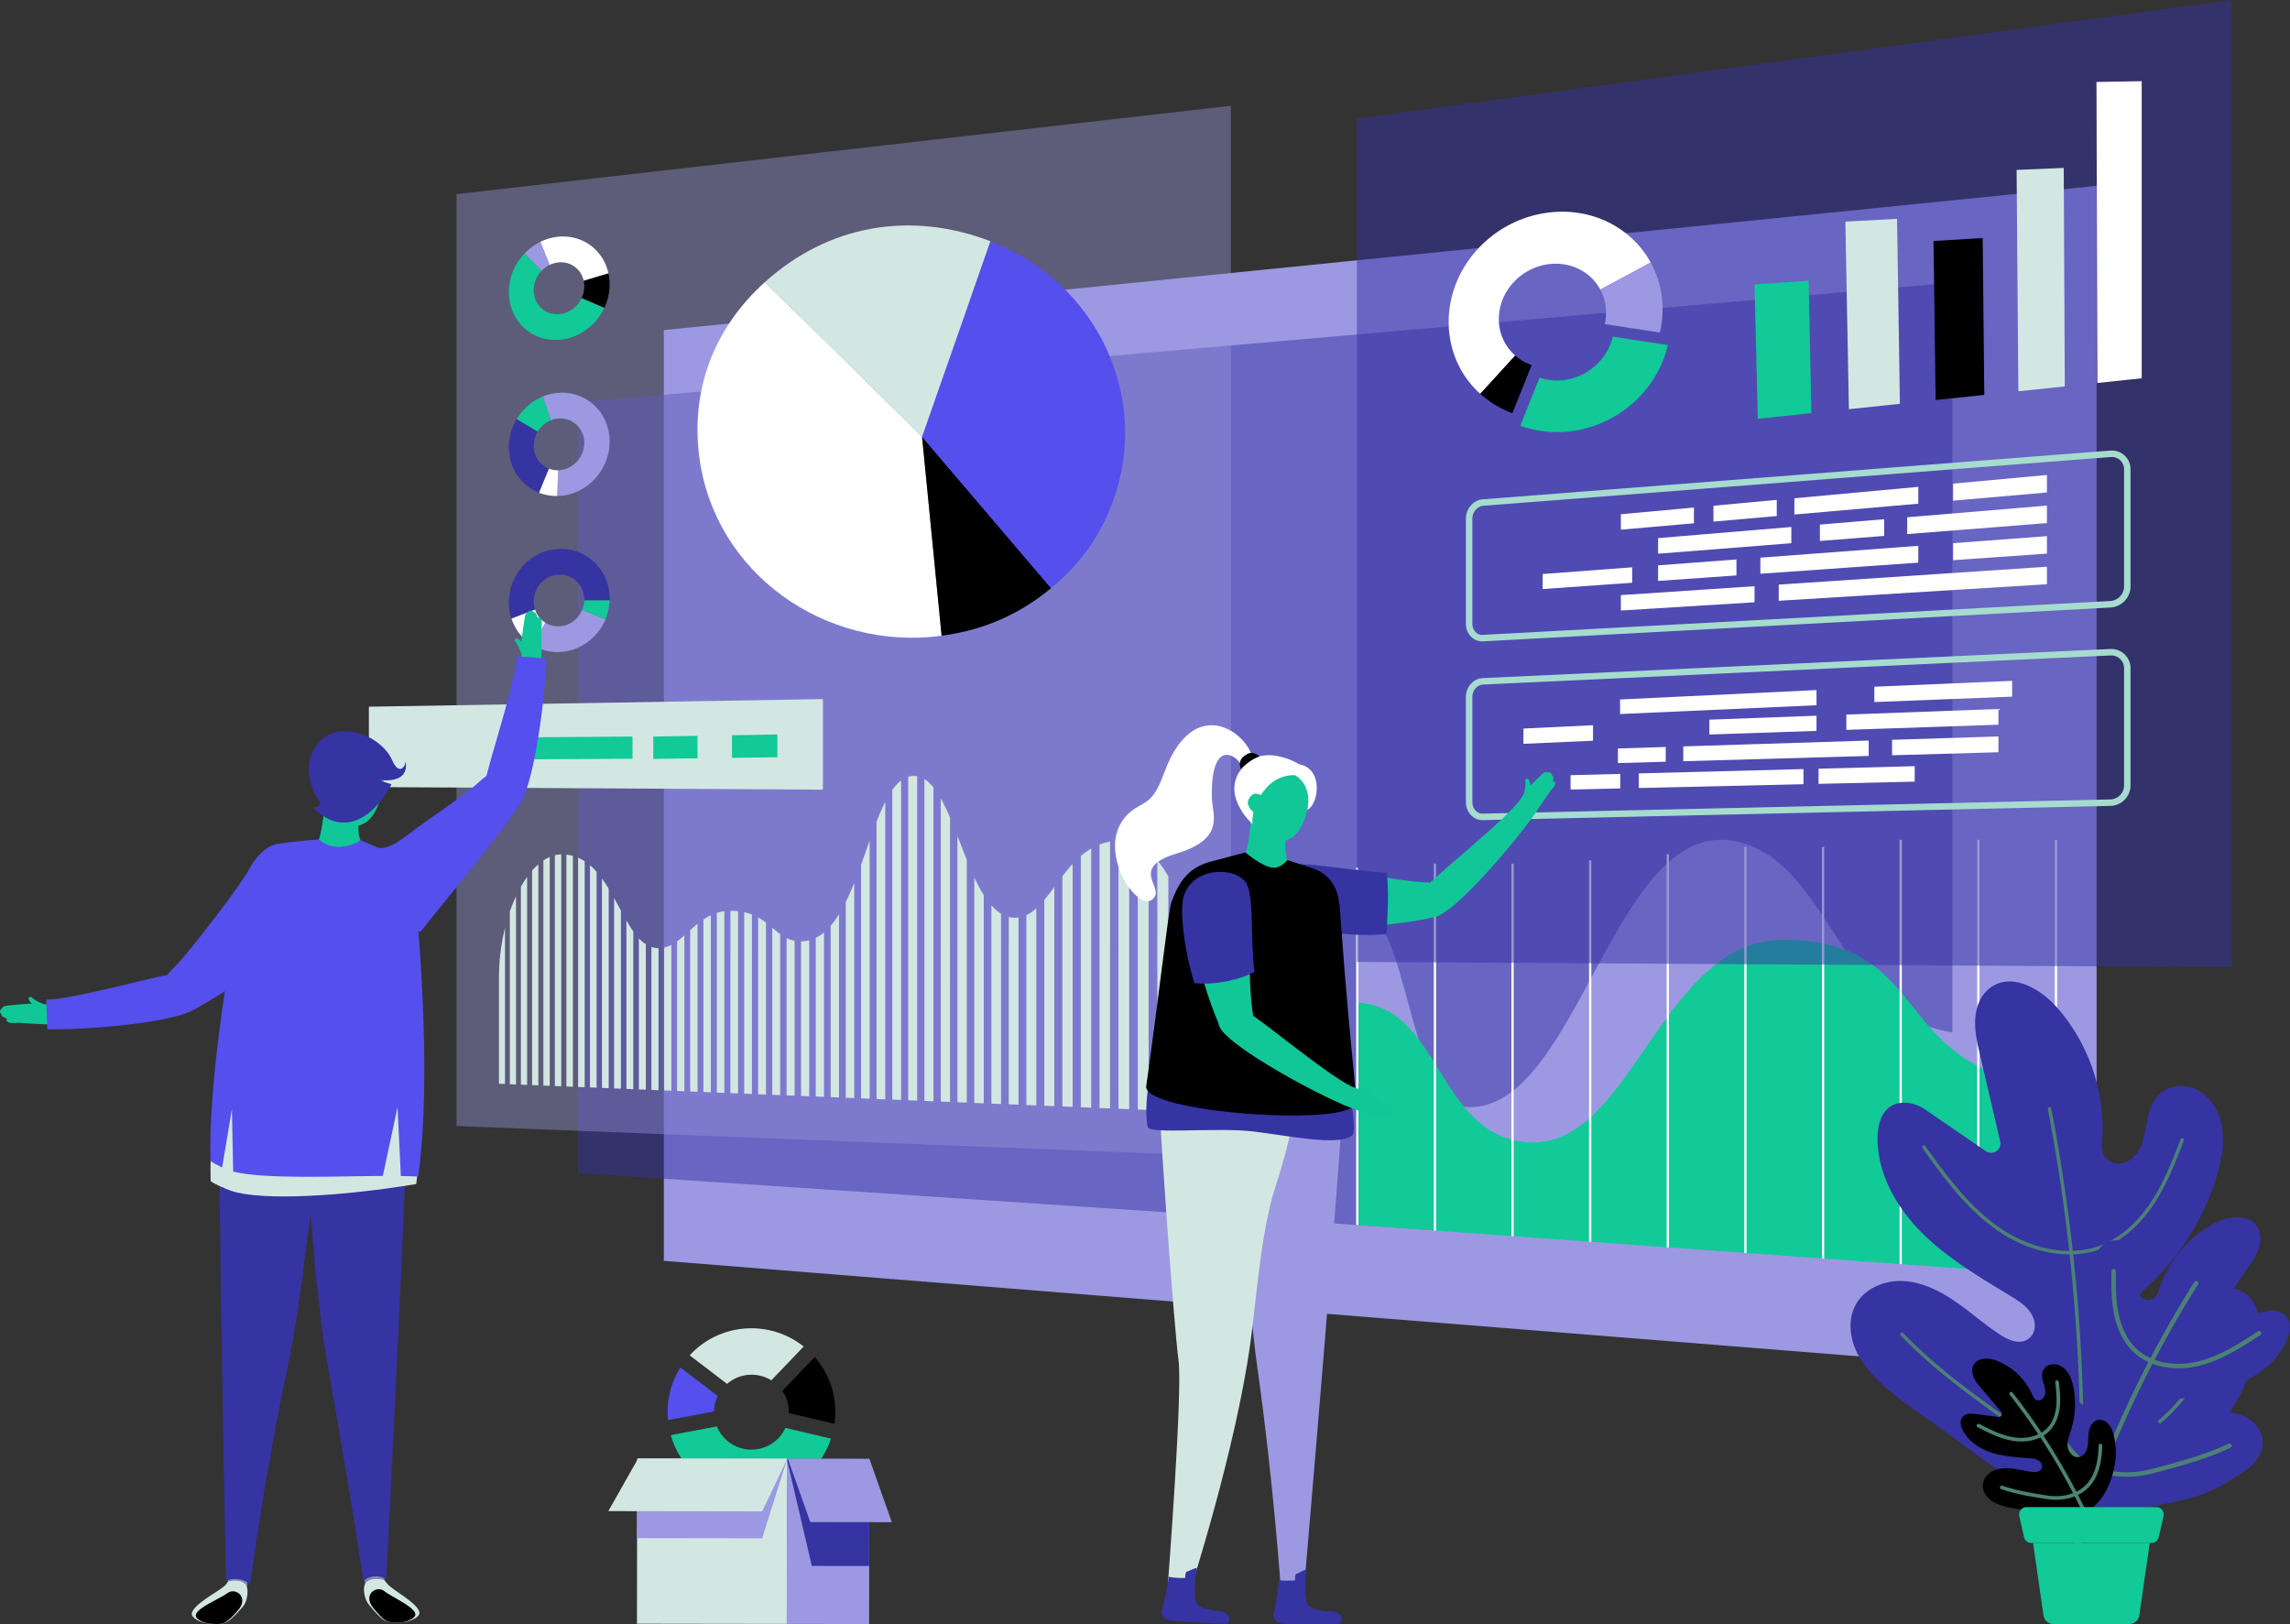 <svg xmlns="http://www.w3.org/2000/svg" xmlns:xlink="http://www.w3.org/1999/xlink" viewBox="0 0 216.58 153.601"><rect x="0" y="0" width="216.58" height="153.601" fill="#333333" stroke="none"/><path d="M63.176 134.317l4.355-.823c.011-.502.13-.995.353-1.462l-3.534-2.698a7.873 7.873 0 00-1.174 4.983z" fill="#544fed"/><path d="M65.331 128.076c-.034.037-.063.078-.098.115l3.53 2.697a3.547 3.547 0 014.187-.337l3.06-3.197c-3.174-2.529-7.817-2.268-10.679.722z" fill="#d3e7e2"/><path d="M73.993 131.548a3.52 3.52 0 01.613 2.1l4.316 1.012a7.903 7.903 0 00-1.869-6.31l-3.06 3.198z"/><path d="M73.634 136.01a3.551 3.551 0 01-5.017.113 3.503 3.503 0 01-.824-1.211l-4.35.822a7.857 7.857 0 002.14 3.56 7.945 7.945 0 0011.224-.252 7.863 7.863 0 001.787-2.977l-4.32-1.015a3.528 3.528 0 01-.64.96z" fill="#12c998"/><path fill="#d3e7e2" d="M60.241 153.569l.024-15.608 14.17.021-.023 15.608z"/><path fill="#9c99e2" d="M74.412 153.59l.024-15.608 7.784.012-.024 15.608z"/><path fill="#9c99e2" d="M60.253 145.48l11.828.017 2.368-7.515-14.185-.021z"/><path fill="#3633a3" d="M74.495 138.314l2.282 9.793 5.426.008.016-10.122-7.784-.011z"/><path fill="#d3e7e2" d="M57.533 142.92l14.552.022 2.377-4.978-14.111-.021z"/><path fill="#9c99e2" d="M74.512 137.964l2.12 5.995 7.714.011-2.12-5.995zM62.783 119.25l135.506 10.832V17.575L62.783 31.22z"/><path opacity=".5" fill="#3633a3" d="M54.67 110.944l129.978 8.677V26.734L54.669 38.043z"/><path d="M163.985 79.54c-11.375-2.097-14.729 25.42-25.11 25.173-5.822-.14-5.537-18.685-10.507-18.846v29.967l66.146 4.733-.068-24.646c-20.442 8.335-19.198-14.303-30.46-16.38z" fill="#9c99e2"/><path d="M168.69 88.885c-11.675 0-14.343 19.82-24.18 19.155-8.586-.58-8.194-12.816-16.142-13.208v21.027l66.146 4.763-.068-17.945c-15.834-1.07-11.339-13.792-25.755-13.792z" fill="#12c998"/><path fill="#fff" d="M128.261 82.04h.214v33.819h-.214zM135.603 81.683h.214v34.705h-.214zM142.945 81.683h.214v35.235h-.214zM150.287 81.377h.214v36.07h-.214zM157.629 80.787h.214v37.189h-.214zM164.971 80.102h.214v38.403h-.214zM172.313 80.102h.214v38.933h-.214zM179.655 79.427h.214v40.137h-.214zM186.997 79.427h.214v40.666h-.214zM194.339 79.427h.214v41.195h-.214z"/><path opacity=".5" fill="#3633a3" d="M128.327 90.978l82.742.498V0l-82.742 11.22z"/><g><path d="M199.562 42.618l-59.342 4.61c-.87.067-1.58.89-1.58 1.834v9.933c0 .486.19.944.52 1.257a1.471 1.471 0 001.1.407l59.342-3.2c1.046-.057 1.897-.948 1.897-1.987v-11.08c0-.508-.2-.973-.562-1.309a1.794 1.794 0 00-1.375-.465zm1.325 12.854c0 .72-.591 1.336-1.318 1.375l-59.342 3.201a.86.86 0 01-.645-.24 1.116 1.116 0 01-.33-.813v-9.933c0-.632.456-1.18 1.015-1.224l59.342-4.61a1.177 1.177 0 01.912.304c.236.22.366.524.366.86v11.08z" fill="#a6dcce"/></g><g fill-rule="evenodd" clip-rule="evenodd" fill="#fff"><path d="M184.719 47.353l8.872-.775v-1.654l-8.872.818zM180.375 50.514l13.216-1.04V47.82l-13.216 1.105zM169.706 48.663l11.719-1.023v-1.594l-11.719 1.08zM162.053 47.832v1.5l5.987-.523v-1.53zM153.296 50.096l6.91-.603v-1.491l-6.91.637zM156.817 50.896v1.474l12.601-.993v-1.535zM184.719 51.374v1.61l8.872-.623v-1.653zM168.228 56.822l25.363-1.565v-1.654l-25.363 1.69zM166.49 52.744v1.521l14.935-1.05v-1.593zM156.817 53.47v1.475l7.41-.52v-1.511zM145.901 55.712l8.465-.595v-1.462l-8.465.636zM153.296 57.743l12.641-.78v-1.519l-12.641.842zM172.121 51.164l6.076-.478v-1.579l-6.076.509z"/></g><g><path d="M199.572 61.382l-59.342 2.753c-.877.04-1.59.845-1.59 1.794v9.933c0 .483.189.945.517 1.267.29.283.666.438 1.06.438h.033l59.343-1.344a1.954 1.954 0 001.906-1.937v-11.08c0-.507-.199-.976-.56-1.32a1.834 1.834 0 00-1.367-.504zm1.315 12.905c0 .714-.587 1.308-1.308 1.324l-59.342 1.344a.858.858 0 01-.652-.264 1.16 1.16 0 01-.333-.829v-9.933c0-.627.451-1.157 1.006-1.183l59.342-2.753.062-.002c.324 0 .626.119.854.337.24.228.371.54.371.879v11.08z" fill="#a6dcce"/></g><path opacity=".4" fill="#9c99e2" d="M43.172 106.503l73.24 2.875V10.004l-73.24 8.353z"/><g><defs><path id="a" d="M112.46 92.073c0-7.698-3.027-12.57-6.597-12.548-5.277.032-6.343 7.154-9.778 7.275-4.823.17-5.589-13.436-9.674-13.411-4.385.027-4.763 15.611-10.658 15.647-2.619.016-2.882-2.91-6.68-2.886-3.335.02-4.346 3.505-6.768 3.53-3.642.035-4.096-8.904-9.218-8.872-3.078.018-5.898 5.648-5.898 11.661v10.034l65.271 2.631V92.073z"/></defs><clipPath id="b"><use xlink:href="#a" overflow="visible"/></clipPath><path clip-path="url(#b)" fill="#d3e7e2" d="M111.337 111.348l1.057.062V66.242l-1.057.133zM109.458 111.238l1.04.061V66.481l-1.04.131zM107.607 111.13l1.025.06V66.716l-1.025.13zM105.784 111.022l1.01.06V66.948l-1.01.128zM103.99 110.917l.994.058V67.177l-.995.126zM102.221 110.813l.98.057V67.402l-.98.124zM100.48 110.71l.964.058V67.624l-.965.122zM98.764 110.61l.95.056V67.842l-.95.12zM97.072 110.51l.937.056V68.058l-.937.118zM95.406 110.413l.923.054V68.27l-.923.117zM93.764 110.316l.91.054V68.478l-.91.115zM92.146 110.222l.896.052v-41.59l-.896.113zM90.55 110.128l.884.052V68.887L90.55 69zM88.977 110.036l.871.05V69.088l-.871.11zM87.426 109.945l.859.05v-40.71l-.859.108zM85.897 109.855l.847.05V69.478l-.847.107zM84.389 109.766l.835.05V69.67l-.835.105zM82.901 109.679l.824.048V69.86l-.824.104zM81.434 109.593l.813.047V70.047l-.813.103zM79.987 109.508l.802.047V70.23l-.802.101zM78.56 109.424l.79.046V70.413l-.79.1zM77.151 109.341l.78.046V70.591l-.78 2.131zM75.761 109.26l.77.045V72.8l-.77.098zM47.189 107.582l.572.034V74.4l-.572.072zM48.221 107.643l.58.034V74.269l-.58.072zM49.266 107.704l.586.035V74.136l-.586.074zM50.323 107.766l.592.035V74l-.592.075zM51.392 107.829l.6.035V73.866l-.6.075zM52.474 107.892l.607.036v-34.2l-.607.077zM53.568 107.957l.614.036V73.589l-.614.078zM54.676 108.022l.621.036v-34.61l-.621.079zM55.797 108.087l.629.038V73.306l-.629.08zM56.932 108.154l.636.038v-35.03l-.636.08zM58.08 108.221l.644.038V73.016l-.644.081zM59.243 108.29l.652.038V74.9l-.652.083zM60.42 108.359l.66.039V74.75l-.66.083zM61.61 108.429l.67.039V74.599l-.67.085zM62.817 108.5l.677.04V74.445l-.677.085zM64.038 108.571l.685.04v-34.32l-.685.086zM65.275 108.644l.694.04v-34.55l-.694.087zM66.527 108.717l.703.042V73.974l-.703.089zM67.796 108.792l.712.042v-35.02l-.712.09zM69.08 108.867l.722.043V73.65l-.721.09zM70.382 108.944l.73.043V73.484l-.73.093zM71.7 109.021l.74.044.001-35.748-.74.093zM73.037 109.1l.75.044V73.147l-.75.095zM74.39 109.179l.76.045v-36.25l-.76.097z"/></g><g><path fill="#d3e7e2" d="M34.888 74.439l42.939.247V66.12l-42.94.72z"/><path fill="#12c998" d="M69.23 71.678l4.291-.058v-2.156l-4.29.073zM61.788 71.778l4.18-.056v-2.129l-4.18.072zM50.529 71.816l9.292-.052v-2.1l-9.292.066z"/></g><g><path d="M51.1 22.876l.876 2.183c.273-.134.571-.219.884-.243a2.192 2.192 0 012.344 1.746l2.34-.703a4.437 4.437 0 00-1.3-2.32c-1.397-1.311-3.432-1.504-5.144-.663z" fill="#fff"/><path d="M52.86 29.71c-1.318.096-2.382-.918-2.382-2.265 0-.704.289-1.36.753-1.842l-1.61-1.639c-.039.04-.077.079-.114.12-1.838 2.038-1.84 5.107 0 6.868 1.847 1.769 4.865 1.562 6.737-.48a5.34 5.34 0 00.913-1.364l-2.146-.922c-.391.84-1.209 1.456-2.151 1.524z" fill="#12c998"/><path d="M49.62 23.964l1.61 1.64c.216-.224.467-.41.746-.545l-.876-2.183a5.201 5.201 0 00-1.48 1.088z" fill="#9c99e2"/><path d="M55.204 26.562c.035.164.056.338.056.52 0 .39-.09.765-.249 1.104l2.146.922a5.085 5.085 0 00.387-3.249l-2.34.703z"/></g><g><path d="M54.554 58.467c-.811.857-2.059 1.007-2.983.428l-1.273 2.08a4.518 4.518 0 002.563.696c1.968-.056 3.665-1.325 4.404-3.095l-2.202-.892a2.559 2.559 0 01-.509.783z" fill="#9c99e2"/><path d="M52.86 51.914c-2.62.11-4.733 2.37-4.733 5.046 0 .543.088 1.066.25 1.549l2.227-.852a2.539 2.539 0 01.57-2.532c.93-.99 2.443-1.048 3.38-.127.49.482.724 1.136.703 1.791l2.394-.003c.003-.054.005-.109.005-.163 0-2.71-2.154-4.82-4.796-4.709z" fill="#3633a3"/><path d="M50.604 57.657l-2.227.852a4.604 4.604 0 001.921 2.465l1.273-2.079a2.312 2.312 0 01-.967-1.238z" fill="#fff"/><path d="M55.063 57.684l2.202.892c.232-.555.368-1.16.386-1.79l-2.394.003c-.01.305-.073.609-.194.895z" fill="#12c998"/></g><g><path d="M52.861 37.15a4.78 4.78 0 00-1.528.353l.76 2.252c.833-.34 1.795-.2 2.461.444.94.904.94 2.459 0 3.468-.489.526-1.135.8-1.773.812l-.08 2.43c.054 0 .106 0 .16-.002 2.638-.13 4.795-2.434 4.795-5.147 0-2.71-2.156-4.776-4.795-4.61z" fill="#9c99e2"/><path d="M50.854 40.82l-1.98-1.188a5.134 5.134 0 00-.747 2.66c0 1.997 1.172 3.65 2.856 4.31l.934-2.276a2.196 2.196 0 01-.743-.478c-.805-.782-.912-2.048-.32-3.028z" fill="#3633a3"/><path d="M48.873 39.632l1.981 1.188c.09-.148.195-.292.32-.426.267-.29.582-.503.92-.64l-.76-2.25a5.157 5.157 0 00-2.46 2.128z" fill="#12c998"/><path d="M50.983 46.603a4.45 4.45 0 001.719.307l.08-2.431a2.25 2.25 0 01-.865-.153l-.934 2.277z" fill="#fff"/></g><g><path d="M211.808 122.039c-1.906-.757-3.6.918-4.557 2.555-.737 1.26-1.34 2.64-2.62 3.475-.487.318-1.06.513-1.643.497-2.144-.055-2.733-2.455-2.037-4.105.583-1.383 1.787-2.391 2.853-3.454a23.306 23.306 0 005.937-10.081c.68-2.39.924-5.149-.914-7.08-.955-1.004-2.43-1.428-3.72-.912-1.584.633-1.883 2.162-2.133 3.569-.21 1.174-.47 2.434-1.487 3.163-.652.467-1.554.539-2.166.02-.615-.524-.543-1.309-.5-2.024.269-4.473-1.311-9.029-4.298-12.397-1.631-1.838-4.43-3.394-6.433-1.728-.515.428-.872 1.02-1.066 1.658-.466 1.532-.113 3.068.236 4.566l1.913 8.197c.182.78-.7 1.372-1.364.916l-5.712-3.92c-.53-.365-1.144-.611-1.787-.651-2.11-.132-2.71 1.683-2.735 3.235-.055 3.418 1.774 6.648 4.208 9.074 2.433 2.426 5.447 4.182 8.386 5.975.913.558 1.87 1.169 2.196 2.243.185.61.058 1.304-.427 1.723-.816.708-1.962.22-2.81-.339-2.624-1.73-4.81-4.169-8.005-4.9-1.135-.258-2.337-.212-3.414.224-3.356 1.358-3.18 4.938-1.591 7.234 1.675 2.42 4.175 4.01 6.547 5.684 4.763 3.363 11.385 9.433 17.78 7.51 3.745-1.122 7.034-3.964 9.41-6.965 1.752-2.213 3.018-4.785 3.63-7.534.303-1.39.446-2.872-.29-4.18-.31-.552-.794-1.012-1.387-1.248z" fill="#3633a3"/><path d="M193.81 104.716a.167.167 0 00-.132.195 170.81 170.81 0 012.545 45.386.166.166 0 00.153.18h.014c.086 0 .159-.066.166-.154a171.159 171.159 0 00-2.55-45.475.168.168 0 00-.195-.132z" fill="#4b8274"/><path d="M206.445 107.653a.167.167 0 00-.215.096c-.725 1.895-1.547 4.043-2.763 5.894-.926 1.412-2.516 3.28-4.829 4.156-2.874 1.09-6.58.404-9.675-1.79-2.831-2.008-4.89-4.859-6.88-7.615a.166.166 0 10-.27.195c2.006 2.779 4.08 5.652 6.958 7.693 2.177 1.544 4.656 2.36 6.957 2.36a8.525 8.525 0 003.029-.53c2.396-.91 4.036-2.832 4.99-4.285 1.234-1.882 2.063-4.048 2.795-5.959a.167.167 0 00-.097-.215zM209.052 128.244a.166.166 0 00-.227.064c-1.568 2.792-4.114 6.659-8.102 7.99-3.404 1.136-7.571.256-11.148-2.353l-.684-.498c-3.033-2.206-5.897-4.29-8.897-7.37a.167.167 0 10-.239.234c3.02 3.1 5.895 5.191 8.94 7.406l.683.498c2.606 1.9 5.523 2.903 8.252 2.903 1.108 0 2.186-.165 3.199-.503 4.097-1.369 6.692-5.303 8.287-8.144a.166.166 0 00-.064-.227z" fill="#4b8274"/><g><path d="M215.542 124.056a2.173 2.173 0 00-1.164-.025l-4.136.976a.541.541 0 01-.57-.832l2.936-4.285c.536-.783 1.083-1.587 1.163-2.573.033-.41-.037-.83-.233-1.192-.766-1.405-2.71-1.137-4.053-.444a10.76 10.76 0 00-5.24 6.166c-.136.421-.272.889-.74 1.052-.466.162-.963-.08-1.23-.496-.414-.646-.278-1.43-.133-2.151.174-.865.086-2.126-.41-2.53-.456-.369-1.778-.52-2.324-.307-1.027.399-1.964 2.34-2.115 3.866a14.436 14.436 0 001.109 7.125c.367.85.825 1.699.846 2.625.024 1.104-.852 2.352-2.085 1.904a1.764 1.764 0 01-.824-.653c-.54-.767-.573-1.695-.708-2.584-.176-1.156-.763-2.498-2.02-2.489-.39.003-.769.16-1.07.408-.714.587-.966 1.471-1.106 2.338-.272 1.718-.13 3.48.368 5.144.677 2.257 1.91 4.627 3.79 6.11 3.207 2.536 8.262 1.303 11.732.434 1.727-.432 3.592-1.562 5.09-2.579 1.423-.965 2.33-2.984.725-4.516-.516-.491-1.19-.787-1.894-.892-1.984-.295-3.778.62-5.662 1.027-.608.131-1.37.156-1.676-.434-.182-.35-.098-.776.145-1.086.428-.544 1.11-.682 1.756-.798 2.077-.374 4.189-.71 6.12-1.56 1.933-.85 3.702-2.3 4.441-4.277.336-.898.402-2.076-.828-2.472z" fill="#3633a3"/><path d="M207.82 121.182a.213.213 0 00-.292.066 106.784 106.784 0 00-11.709 25.604.212.212 0 00.405.124 106.371 106.371 0 0111.662-25.502.212.212 0 00-.066-.292z" fill="#4b8274"/><path d="M213.55 125.92c-1.747 1.136-3.553 2.31-5.6 2.827-2.22.56-4.447.135-5.81-1.11-1.098-1.001-1.574-2.408-1.78-3.41-.273-1.327-.257-2.74-.243-3.985a.21.21 0 00-.21-.214.211.211 0 00-.213.21c-.015 1.266-.03 2.702.251 4.073.219 1.065.727 2.56 1.909 3.639.828.756 1.944 1.232 3.184 1.397a8.045 8.045 0 003.015-.19c2.116-.534 3.952-1.727 5.728-2.881a.212.212 0 00-.23-.356zM210.77 136.549c-2.395 1.096-4.492 1.653-6.712 2.242l-.499.133c-2.59.69-5.124.272-6.778-1.12-1.941-1.632-2.513-4.398-2.774-6.337a.212.212 0 00-.42.057c.27 2.008.868 4.877 2.922 6.605.944.794 2.153 1.292 3.492 1.47 1.155.154 2.406.07 3.668-.266l.497-.133c2.238-.594 4.352-1.155 6.78-2.267a.211.211 0 10-.176-.384z" fill="#4b8274"/></g><g><path d="M199.136 134.462a.978.978 0 00-.628-.168c-.71.068-.963.86-.996 1.523-.024.51.011 1.035-.249 1.5a.999.999 0 01-.427.417c-.67.324-1.238-.33-1.288-.954-.043-.524.167-1.03.325-1.531a8.193 8.193 0 00.211-4.088c-.175-.853-.543-1.751-1.42-2.06-.455-.16-.979-.057-1.294.31-.386.449-.233.973-.084 1.451.124.4.246.834.05 1.223-.127.25-.393.416-.666.351s-.377-.32-.479-.55a6.108 6.108 0 00-3.318-3.177c-.798-.313-1.912-.351-2.262.487-.09.216-.105.457-.062.687.102.551.458.974.806 1.385l1.907 2.248a.307.307 0 01-.273.503l-2.392-.31a1.238 1.238 0 00-.656.082c-.672.296-.565.956-.323 1.444.532 1.074 1.615 1.788 2.756 2.156 1.14.368 2.352.434 3.547.524.371.029.764.066 1.038.349.155.16.227.397.145.605-.138.35-.57.381-.921.342-1.088-.12-2.154-.532-3.257-.25-.391.1-.755.307-1.017.614-.817.959-.188 2.046.672 2.508.906.487 1.932.583 2.932.726 2.01.289 5.029 1.124 6.692-.495.975-.947 1.533-2.357 1.783-3.67a6.595 6.595 0 00-.091-2.927c-.13-.481-.324-.966-.761-1.255z"/><path d="M190.343 131.707a.171.171 0 10-.27.212 60.331 60.331 0 018.064 13.708.171.171 0 10.316-.133 60.655 60.655 0 00-8.11-13.787z" fill="#4b8274"/><path d="M194.529 130.554a.171.171 0 00-.151.19c.08.701.17 1.495.094 2.253-.057.57-.24 1.382-.793 2-.686.77-1.9 1.134-3.17.95-1.177-.172-2.262-.728-3.311-1.266a.172.172 0 00-.157.307c1.074.55 2.185 1.119 3.418 1.298.271.04.538.056.798.052 1.087-.018 2.054-.411 2.678-1.112.614-.688.817-1.573.88-2.194.079-.795-.014-1.609-.096-2.326a.175.175 0 00-.19-.152zM198.658 136.553a.172.172 0 00-.177.166c-.034 1.101-.194 2.684-1.183 3.706-.841.87-2.23 1.248-3.717 1.012l-.292-.047c-1.285-.203-2.498-.394-3.909-.872a.172.172 0 00-.11.326c1.438.486 2.666.68 3.965.886l.292.046c.342.054.679.078 1.006.073 1.206-.021 2.29-.437 3.012-1.185 1.072-1.108 1.244-2.776 1.28-3.934a.172.172 0 00-.167-.177z" fill="#4b8274"/></g><g fill="#12c998"><path d="M203.937 142.542h-12.28a.699.699 0 00-.68.853l.455 2a.698.698 0 00.68.542h11.37a.699.699 0 00.681-.543l.455-1.999a.699.699 0 00-.681-.853z"/><path d="M193.268 152.791c.067.465.465.81.935.81h7.188c.47 0 .868-.345.935-.81l.989-6.854H192.28l.988 6.854z"/></g></g><g><path fill="#12c998" d="M165.937 26.906l.312 12.704 5.068-.535-.264-12.526z"/><path fill="#d3e7e2" d="M174.529 20.962l.332 17.74 4.826-.51-.27-17.495z"/><path d="M182.866 22.795l.199 15.04 4.602-.485-.15-14.838z"/><path fill="#d3e7e2" d="M190.724 16.069l.165 20.94 4.392-.463-.1-20.664z"/><path fill="#fff" d="M198.359 36.222l4.197-.444v-28.1l-4.278.074z"/></g><g fill-rule="evenodd" clip-rule="evenodd" fill="#fff"><path d="M144.083 68.906v1.445l6.58-.295v-1.465zM153.22 67.534l18.578-.832v-1.434l-18.578.89zM177.267 66.401l13.033-.513v-1.492l-13.033.554zM174.619 69.031l14.387-.488v-1.488l-14.387.533zM178.943 69.972v1.462l10.063-.287v-1.494zM161.665 69.471l10.133-.344v-1.435l-10.133.376zM159.199 71.997l17.534-.5v-1.456l-17.534.555zM153.018 72.173l4.521-.129V70.65l-4.521.142zM171.991 72.703v1.434l9.096-.21v-1.462zM154.991 74.53l15.574-.36v-1.43l-15.574.408zM148.536 73.318v1.36l4.7-.108v-1.376z"/></g><g><path d="M72.347 26.676c-4.839 4.366-7.025 10.183-6.212 16.515 1.407 11.003 11.89 18.42 22.92 16.938L87.205 41.3 72.347 26.675z" fill="#fff"/><path d="M89.055 60.129c3.993-.54 7.324-1.999 10.355-4.506L87.205 41.3l1.85 18.828z"/><path d="M93.667 22.817L87.205 41.3 99.41 55.623c2.84-2.348 4.718-5.024 5.926-8.424 3.428-9.644-1.555-20.492-11.669-24.382z" fill="#544fed"/><path d="M72.347 26.676l14.858 14.625 6.462-18.484c-7.536-2.898-15.317-1.56-21.32 3.86z" fill="#d3e7e2"/></g><g><path d="M21.794 123.136c.01.547-.246 26.978-.246 26.978.632.593 1.7.556 1.722.503 0 0 4.27-26.72 4.264-27.98-.754.505-5.32.972-5.74.499z" fill="#8786b6"/><path d="M20.75 109.518c.077 13.252.624 40.048.624 40.048.571-.393 1.664-.274 2.295.313 0 0 1.248-9.737 3.355-19.658 1.818-8.564 2.189-16.777 2.91-17.27l.111-1.653c-2.443-.316-4.851-.823-7.276-1.332a55.06 55.06 0 01-2.02-.448z" fill="#3633a3"/><path d="M21.548 149.586s-.043.176-.373.463c-.577.5-2.98 1.746-3.036 2.573-.028.417.825.851 1.539.929.714.076 1.345.079 1.743-.122.497-.249 1.486-1.371 1.656-1.618.297-.43.392-1.227.298-1.618-.248-1.04-1.827-.607-1.827-.607z" fill="#d3e7e2"/><path d="M21.537 150.663c-.698.525-2.976 1.42-3.024 2.116-.024.351.695.717 1.296.782.602.064 1.132.066 1.468-.102.418-.21 1.254-1.153 1.395-1.364.768-1.15-.457-1.942-1.135-1.432z"/><path d="M48.812 60.396c-.245.13-.067.279.052.446.195.317.367.676.456 1.035-.042-.42.218-.405.238-.85-.044-.172-.596-.727-.746-.63z" fill="#12c797"/><path d="M50.875 58.43c-.054.035-.154-.604-.395-.517 0 0-.097-.196-.293-.167-.147.022-.424.246-.481.353-.09.167-.136.772-.185 1.009-.013.081-.186 1.25-.205 1.776-.02.444-.013.893.028 1.312.005.023 1.399.39 1.857.38.044-.742-.011-3.059-.002-3.114.158-.911-.102-1.172-.324-1.032z" fill="#12c797"/><path d="M49.332 62.06c-.007 2.362-2.754 10.315-3.112 12.526-.02.12-.018.268.008.426.114.693.706 1.578 2.08 1.208 1.5-.403 2.812-10.054 2.901-13.94-.489.027-1.125-.058-1.877-.22z" fill="#8786b6"/><path d="M45.712 74.229c-2.417 2.185-8.129 5.659-9.559 7.157-.26.271 2.773 3.332 3.463 3.64 1.594.712 7.563-6.452 9.236-9.353.635-1.1-.177-4.125-3.14-1.444z" fill="#8786b6"/><path d="M46.986 69.884c-.382 1.317-.744 2.566-.98 3.501-.203.148-.404.31-.609.496-1.186 1.074-3.18 2.461-5.107 3.803-1.917 1.335-3.113 2.613-4.487 2.514-.168-.012 3.503 8.535 3.99 7.906 1.582-2.046 8.077-9.805 9.446-12.163 1.35-2.254 2.36-10.231 2.438-13.651l-2.813-.232c-.004 1.37-1.043 4.95-1.878 7.826z" fill="#544fed"/><path d="M2.717 94.397c-.104.145.425.723.595.774.444.002.443-.258.86-.197a3.76 3.76 0 01-1.012-.504c-.162-.128-.302-.312-.443-.073z" fill="#12c797"/><path d="M3.18 94.923c-.526-.006-1.702.112-1.784.12-.238.038-.845.055-1.016.137-.109.053-.346.318-.375.465-.038.194.153.3.153.3-.098.237.535.366.498.419-.151.215.097.487 1.015.373.056-.007 2.366.158 3.11.15.032-.458-.268-1.868-.291-1.873a9.427 9.427 0 00-1.31-.091z" fill="#12c797"/><path d="M17.438 92.507a1.365 1.365 0 00-.424-.027c-2.226.252-10.3 2.62-12.66 2.515.127.758.182 1.399.13 1.885 3.886.095 13.589-.759 14.063-2.238.435-1.355-.421-1.987-1.109-2.135z" fill="#8786b6"/><path d="M24.282 82.746c-1.564 1.358-5.304 6.899-7.602 9.209-2.818 2.833.165 3.787 1.296 3.205 2.976-1.534 10.414-7.157 9.78-8.782-.276-.705-3.19-3.879-3.474-3.632z" fill="#8786b6"/><path d="M24.21 81.28c-1.526 2.346-2.397 3.57-3.82 5.423-1.433 1.861-2.913 3.787-4.042 4.921a7.193 7.193 0 00-.523.584c-.947.192-2.21.495-3.544.814-2.913.698-6.538 1.566-7.907 1.505l.099 2.821c3.42.084 11.436-.547 13.75-1.79 2.421-1.255 8.046-5.04 10.165-6.523.65-.456-4.086-7.895-4.178-7.755z" fill="#544fed"/><path d="M31.21 122.282c-.046 1.259 3.389 28.099 3.389 28.099.02.053 1.087.124 1.737-.45 0 0 .568-26.426.595-26.973-.434.46-4.983-.15-5.721-.676z" fill="#8786b6"/><path d="M28.78 103.345s.02 6.905.333 9.18c.632 4.577.545 9.275 2.096 17.89a756.829 756.829 0 013.168 19.114c.648-.567 1.591-.551 2.15-.14 0 0 2.341-45.337 2.012-47.2-1.147.553-6.234 1.26-9.759 1.156z" fill="#3633a3"/><path d="M37.19 104.668c-3.527-.073-7.042-.096-10.549-.537-2.17-.272-4.191-.805-6.034-1.623-.468 3.24-.765 6.47-.687 9.179.069.177 1.474.79 2.003.961 2.934.954 10.51.49 17.443-.66.365-2.575.126-4.374.216-7.316-.78.028-1.579.013-2.393-.004z" fill="#d3e7e2"/><path d="M30.69 74.96c.145.98-.29 4.136-.627 4.65.813 1.8 3.82.908 4.022-.155-.47-1.142.109-2.817.114-3.018-.724.11-3.263-1.297-3.508-1.477z" fill="#12c797"/><path d="M33.352 71.434c-1.433.098-2.295 1.346-2.197 2.766l.101 1.473c.074 1.071 1.84 2.642 2.76 2.38 2.173-.619 2.364-4.691 2.258-5.143-.296-1.26-1.588-1.568-2.922-1.476z" fill="#12c797"/><path d="M39.38 85.308c.187-1.961-.297-3.779-2.454-4.639-.719-.286-2.841-1.214-2.841-1.214s-.524.542-1.913.63c-1.247.08-2.012-.686-2.012-.686s-1.248.064-3.727.374c-1.99.249-3.298 2.908-3.494 4.118-.185 1.151-3.297 16.63-3.031 25.874.068.177.874.519 1.1.654l.924-5.52.123 5.91c2.994.74 9.706.433 14.154.41l1.388-6.512.315 6.523c.428.01 1.3.022 1.637.047 1.425-10.05-.214-25.494-.17-25.97z" fill="#544fed"/><path d="M36.71 149.878a4.23 4.23 0 01-.364-.442s-1.524-.414-1.86.48c-.15.394-.014 1.225.269 1.663.162.253 1.116 1.406 1.605 1.67.392.213 1.022.23 1.738.176.716-.055 1.582-.463 1.567-.88-.03-.829-2.44-2.102-2.954-2.667z" fill="#d3e7e2"/><path d="M36.33 150.48c-.662-.531-1.911.223-1.179 1.397.134.214.94 1.183 1.352 1.406.33.179.86.194 1.464.148.603-.047 1.332-.39 1.32-.742-.026-.697-2.276-1.662-2.957-2.209z"/><path d="M37.087 71.896c-.93-2.137-4.454-3.71-6.535-2.066-1.838 1.45-1.585 4.049-.458 5.779.58.89-.516.712-.516.712s.879.98 1.885 1.306c3.385 1.101 5.559-3.446 5.559-3.446s-1.385-.423-.954-.392c2.05.147 2.495-.773 2.284-1.832.067.422-.57 1.533-1.265-.06z" fill="#3633a3"/></g><g><path d="M117.226 103.075v9.21c.688.542.503 8.783 1.744 17.473 1.436 10.067 2.184 20.736 2.184 20.736.988.741 2.14.016 2.16-.062 0 0 3.994-46.283 3.732-48.16-1.17.512-6.292 1.034-9.82.803z" fill="#9c99e2"/><path d="M125.776 152.394c-.183 0-1.352-.013-1.966-.472-.505-.375-.371-2.968-.275-3.468-.257.027-.732.36-.98.425-.095.207-.065.443-.075.59-.237.043-1.28.057-1.55-.03-.038.765-.326 2.698-.436 3.021-.09.265-.079.56.062.724.4.466.885.406 1.364.406.782 0 3.381.011 4.506.011.254 0 .48-.13.48-.474 0-.204-.202-.733-1.13-.733z" fill="#3633a3"/><path d="M144.474 73.65c-.277-.024-.208.198-.199.404a3.77 3.77 0 01-.18 1.12c.193-.376.405-.223.663-.586.058-.169-.105-.937-.284-.938z" fill="#12c797"/><path d="M146.88 73.892c-.062-.005.151-.48-.096-.547 0 0 .009-.18-.172-.261-.136-.062-.477-.056-.576-.015-.155.064-.478.443-.63.574-.048.048-.743.734-1.005 1.073a6.183 6.183 0 00-.588.886c-.008.017 1.013.98 1.409 1.209.384-.47 1.419-2.035 1.453-2.067.56-.523.46-.83.205-.852zM134.614 83.438c-3.262-.167-9.773-1.762-11.85-1.717-.376.008-.402 4.328-.131 5.037.623 1.635 9.935.799 13.18-.068 1.231-.33 2.803-3.047-1.199-3.252z" fill="#12c797"/><path d="M122.765 81.72c-.377.01-.403 4.329-.132 5.038.415 1.09 4.717 1.968 8.486 1.583.062-.427.096-1.743.12-2.176.062-1.063.036-2.561-.077-3.614-3.187-.195-6.932-.862-8.397-.83z" fill="#3633a3"/><path d="M134.56 84.18a1.352 1.352 0 00-.225.363c-.282.647-.266 1.713 1.091 2.15 1.483.479 7.847-6.929 10.04-10.151-.427-.243-.916-.661-1.46-1.209-1.294 1.986-7.94 7.182-9.446 8.848z" fill="#12c797"/><path d="M109.586 102.271c-.143 1.02 1.407 22.96 1.875 26.402.395 2.9-.995 20.988-.995 20.988.02.078 1.222.964 2.21.402 0 0 4.118-12.778 5.555-22.845.551-3.863.98-10.657 2.407-15.017 1.617-4.943 1.961-8.093 1.961-8.093-3.528.23-11.843-1.324-13.013-1.837z" fill="#d3e7e2"/><path d="M108.949 100.427s-.854 4.243-.4 6.164c.167.711 6.585.004 10.069.433 3.483.427 8.062 1.406 9.282.347.54-.469-.583-5.859-.583-5.859l-18.368-1.085z" fill="#3633a3"/><path d="M118.258 76.391c.144.982-.137 3.714-.475 4.228.814 1.805 3.766 1.797 3.968.732-.47-1.145.02-3.276.025-3.477-.727.11-3.272-1.303-3.518-1.483z" fill="#12c797"/><path d="M120.93 72.857c-1.438.098-2.303 1.35-2.205 2.772 0 .015.1 1.478.1 1.478.074 1.073 1.845 2.649 2.766 2.387 2.179-.619 2.373-4.703 2.267-5.155-.296-1.264-1.591-1.574-2.929-1.482z" fill="#12c797"/><path d="M124.813 82.411c-.471-.273-3.062-1.06-3.062-1.06s-.61.775-1.331.723c-1.05-.077-2.637-1.455-2.637-1.455s-2.24.617-2.995.798c-2.264.544-3.207 1.736-4.025 3.984-.252.694-1.19 9.067-2.357 17.326-.35 2.48 18.505 3.805 19.64 1.799.464-.818-.203-2.984-1.269-17.782-.107-1.483-.137-3.273-1.964-4.333z"/><path d="M122.9 72.29s-3.027-1.874-4.98-.103c-2.941 2.667.544 5.766.544 5.766-.21-.965.877-4.687 4-4.643 0 0 1.682.803 1.182 3.282 1.058-.49 1.558-3.862-.746-4.301z" fill="#fff"/><path d="M118.018 75.904c-.013.35.39.9.733 1.01.161-.383.487-1.157.624-1.642a1.219 1.219 0 00-.597-.207c-.371-.015-.745.468-.76.839z" fill="#12c797"/><path d="M110.082 73.15c-.934 2.577-1.627 2.634-2.617 3.244-4.885 3.014.503 10.909 1.782 8.334.498-1.004-2.216-2.72 2.024-3.998 4.687-1.412 3.372-3.737 3.34-5.26-.118-5.776 2.42-4.093 2.914-2.869.292.725.694.481.894-.071.814-2.246-5.237-7.93-8.337.62z" fill="#fff"/><path d="M118.428 71.215a.886.886 0 00-.532.136c-.713.433-.73.93-.52 1.388 0 0 .782-.876 1.736-1.19 0 0-.282-.305-.684-.334z"/><g><path d="M129.43 102.893a3.783 3.783 0 01-1.134.05c.408.113.3.351.708.531.177.022.897-.292.861-.467-.032-.276-.236-.164-.435-.114z" fill="#12c797"/><path d="M130.811 104.138c-.072-.042-1.1-.629-1.585-.838a9.39 9.39 0 00-1.236-.451c-.024-.004-.874 1.165-1.03 1.597.676.31 2.86 1.102 2.908 1.13.794.48 1.133.333 1.083.074-.013-.063.62.077.626-.181 0 0 .219-.019.263-.212.033-.146-.075-.486-.154-.579-.123-.145-.673-.409-.875-.54zM117.856 83.519c-.08-.369-4.325.432-4.97.833-1.484.925 1.117 9.905 2.589 12.923.559 1.146 3.528 2.17 2.963-1.798-.46-3.234-.14-9.93-.582-11.958z" fill="#12c797"/><path d="M111.929 84.85c-.312 1.125-.071 4.51 1.027 8.135 1.946.215 4.395-.341 5.692-1.066-.419-3.165-.009-7.162-.792-8.4-1.013-1.603-5.124-1.562-5.927 1.331z" fill="#3633a3"/><path d="M117.152 95.271c-.69-.146-1.731.084-1.886 1.503-.17 1.548 8.369 6.288 11.967 7.787.152-.467.463-1.03.89-1.674-2.206-.867-8.635-6.33-10.57-7.469a1.367 1.367 0 00-.4-.147z" fill="#12c797"/></g><path d="M115.204 152.357c-.183-.01-1.349-.093-1.936-.587-.48-.405-.196-2.985-.07-3.478-.258.012-.751.317-1.003.367-.107.2-.09.438-.11.583-.239.03-1.28-.018-1.546-.12-.082.761-.483 2.675-.612 2.99-.106.26-.112.555.02.727.371.488.859.456 1.337.484.78.046 3.375.211 4.498.277.254.015.485-.101.506-.445.012-.204-.157-.743-1.084-.798z" fill="#3633a3"/></g><g><path d="M147.473 35.983a5 5 0 01-1.864-.272l-1.825 4.55c3.586 1.32 7.96.505 11.038-2.498 1.513-1.476 2.489-3.263 2.914-5.129l-5.21-.8c-.516 2.283-2.604 4.051-5.053 4.149z" fill="#12c998"/><path d="M154.073 22.313c-4.109-3.523-10.511-2.878-14.302 1.23-3.683 3.988-3.68 9.944 0 13.496.075.072.153.14.23.21l3.304-3.621a4.554 4.554 0 01-1.552-3.456c0-2.665 2.2-4.996 4.97-5.212 2.01-.157 3.777.839 4.63 2.431l4.762-2.562a8.947 8.947 0 00-2.042-2.516z" fill="#fff"/><path d="M151.353 27.391c.348.645.544 1.385.544 2.183 0 .37-.042.731-.121 1.078l5.211.8c.527-2.262.237-4.616-.872-6.623l-4.762 2.562z" fill="#9c99e2"/><path d="M140.002 37.248a9.223 9.223 0 003.033 1.83l1.824-4.55a4.669 4.669 0 01-1.554-.9l-3.303 3.62z"/></g></svg>